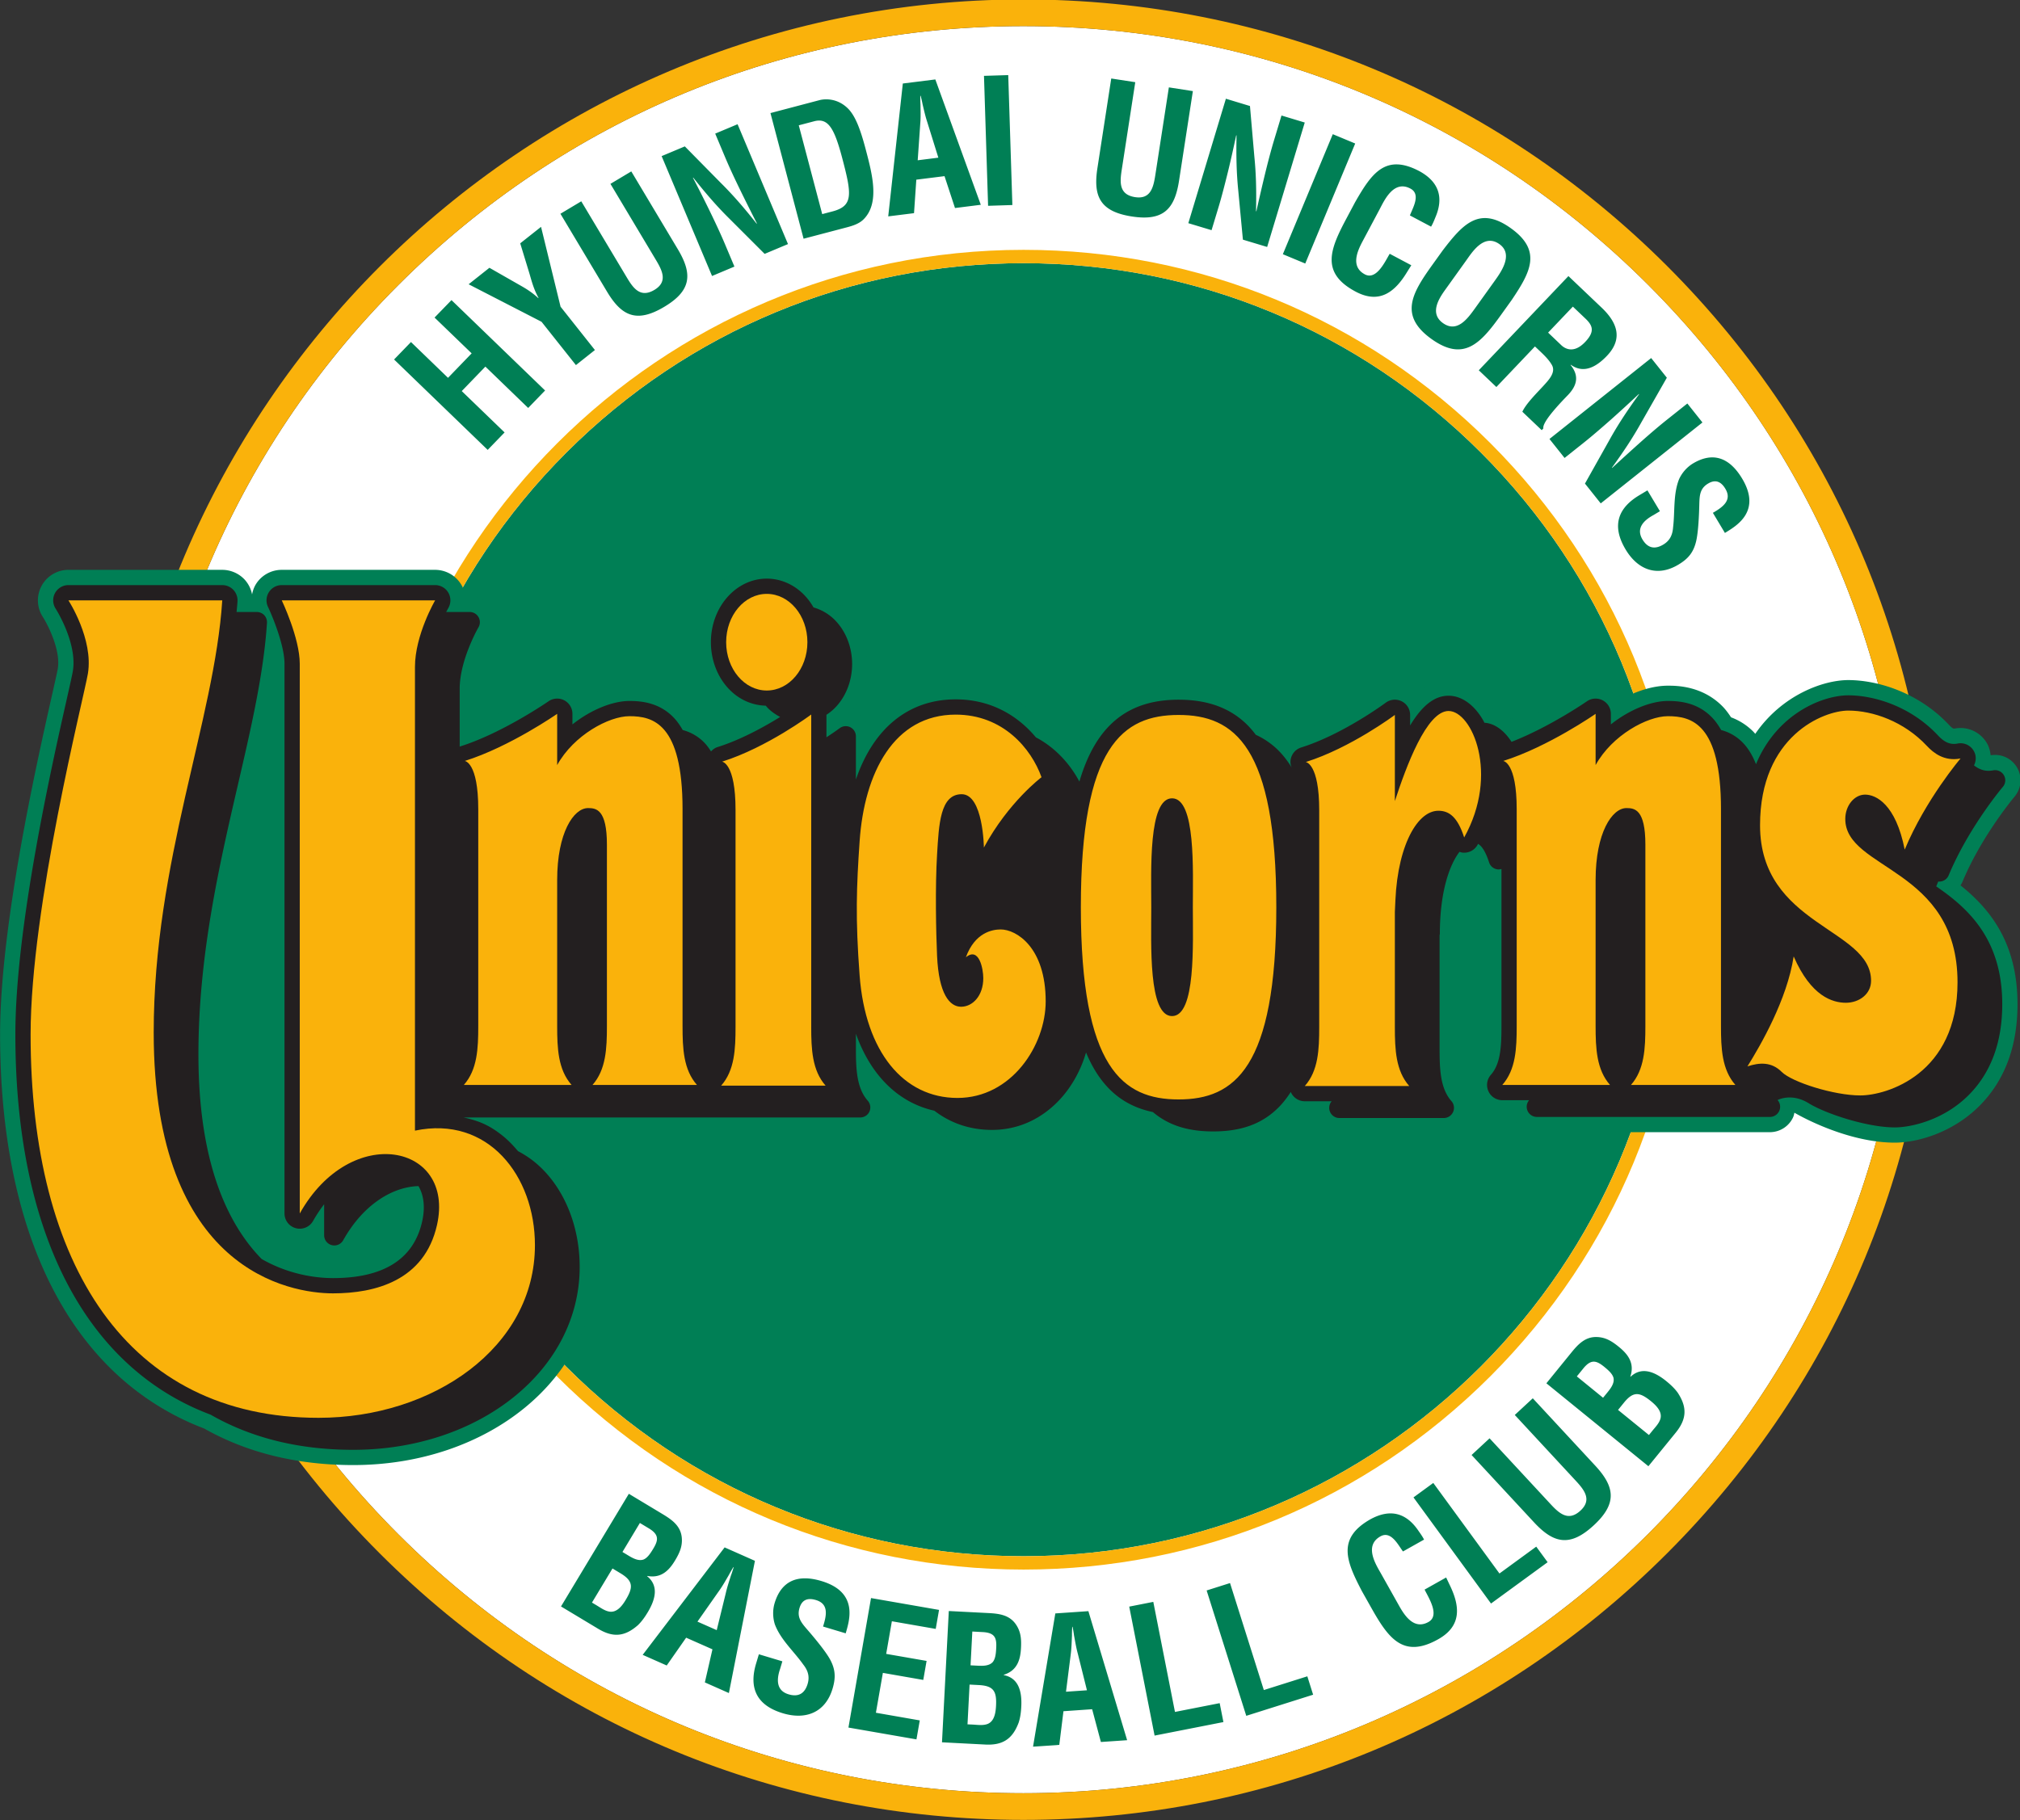 <svg xmlns="http://www.w3.org/2000/svg" width="443.838mm" height="400mm" viewBox="0 0 443.838 400"><rect x="0" y="0" width="443.838" height="400" fill="#333333" stroke="none"/><path d="M402.06-452.17c-31.945-31.948-74.422-49.543-119.599-49.543-45.182 0-87.66 17.595-119.605 49.544-31.948 31.945-49.54 74.419-49.54 119.598 0 45.18 17.592 87.654 49.54 119.605 31.946 31.946 74.423 49.544 119.605 49.544 93.263 0 169.143-75.883 169.143-169.149 0-45.18-17.599-87.653-49.544-119.598z" style="fill:#fff;fill-opacity:1;fill-rule:nonzero;stroke:none;stroke-width:3.322" transform="matrix(1.148 0 0 1.148 -99.406 581.708)"/><path d="M405.675-455.784c-32.92-32.912-76.674-51.035-123.214-51.035-96.082 0-174.251 78.166-174.251 174.248 0 46.546 18.123 90.301 51.035 123.213 32.91 32.916 76.671 51.043 123.216 51.043 46.54 0 90.295-18.127 123.214-51.043 32.905-32.912 51.032-76.667 51.032-123.213 0-46.542-18.127-90.3-51.032-123.213M282.46-163.422c-45.182 0-87.66-17.598-119.605-49.544-31.948-31.951-49.54-74.425-49.54-119.605 0-45.18 17.592-87.653 49.54-119.598 31.946-31.949 74.423-49.544 119.605-49.544 45.177 0 87.654 17.595 119.6 49.544 31.944 31.945 49.543 74.419 49.543 119.598 0 93.266-75.88 169.149-169.143 169.149z" style="fill:#fab20b;fill-opacity:1;fill-rule:nonzero;stroke:none;stroke-width:3.322" transform="matrix(1.148 0 0 1.148 -99.406 581.708)"/><path d="M370.024-420.081c-23.38-23.373-54.456-36.25-87.52-36.25-33.059 0-64.14 12.877-87.514 36.25-23.38 23.38-36.25 54.462-36.25 87.52 0 33.058 12.87 64.14 36.25 87.52 23.373 23.377 54.455 36.251 87.514 36.251 68.25 0 123.774-55.523 123.774-123.77 0-33.06-12.874-64.141-36.254-87.521z" style="fill:#007f55;fill-opacity:1;fill-rule:nonzero;stroke:none;stroke-width:3.322" transform="matrix(1.148 0 0 1.148 -99.406 581.708)"/><path d="M371.834-421.885c-23.866-23.86-55.584-37-89.33-37-69.656 0-126.321 56.668-126.321 126.324 0 33.746 13.14 65.464 36.997 89.324 23.863 23.86 55.584 37 89.324 37 33.746 0 65.464-13.14 89.33-37 23.854-23.86 36.997-55.578 36.997-89.324 0-33.74-13.143-65.464-36.997-89.324m-89.33 213.095c-33.059 0-64.14-12.874-87.514-36.25-23.38-23.38-36.25-54.463-36.25-87.52 0-33.06 12.87-64.141 36.25-87.521 23.373-23.373 54.455-36.25 87.514-36.25 33.064 0 64.14 12.877 87.52 36.25 23.38 23.38 36.254 54.462 36.254 87.52 0 68.248-55.523 123.771-123.774 123.771z" style="fill:#fab20b;fill-opacity:1;fill-rule:nonzero;stroke:none;stroke-width:3.322" transform="matrix(1.148 0 0 1.148 -99.406 581.708)"/><path d="m179.932-420.587-17.916-17.306 3.232-3.342 7.092 6.852 4.523-4.685-7.1-6.852 3.24-3.342 17.915 17.303-3.235 3.345-8.192-7.917-4.523 4.685 8.199 7.917zM186.38-451.955c1.148.649 2.248 1.388 3.23 2.31l.05-.045c-.938-1.713-1.308-3.196-1.73-4.64l-1.772-5.801 3.985-3.154 3.737 15.288 6.574 8.293-3.634 2.884-6.58-8.29-13.955-7.183 3.978-3.156zM203.426-471.516l3.99-2.385 8.907 14.899c2.826 4.73 2.634 7.904-2.58 11.018-5.269 3.15-8.156 1.82-10.979-2.91l-8.91-14.899 3.988-2.384 8.705 14.557c1.223 2.054 2.596 4.02 5.301 2.398 2.59-1.55 1.506-3.686.28-5.736zM223.477-481.136l4.282-1.797 9.65 22.945-4.471 1.875-6.768-6.765c-2.278-2.248-4.364-4.643-6.892-7.829l-.061.027a245.08 245.08 0 0 1 3.208 6.352c1.09 2.242 2.145 4.497 2.914 6.334l1.817 4.315-4.283 1.8-9.649-22.948 4.438-1.862 6.846 6.95c2.22 2.2 4.283 4.535 6.892 7.832l.065-.027a375.074 375.074 0 0 1-3.17-6.336c-1.048-2.151-2.067-4.319-2.93-6.37zM240.393-461.014l-6.34-24.054 9.368-2.47c1.093-.288 3.396-.379 5.37 1.503 1.466 1.395 2.459 3.98 3.503 7.959 1.253 4.746 2.7 10.233-.422 13.354-.843.84-2.043 1.223-3.166 1.521l-8.313 2.187m5.522-5.223c4.01-1.058 3.712-3.245 1.876-10.204-1.5-5.678-2.674-7.77-5.366-7.06l-2.953.775 4.487 17.001zM256.593-465.29l2.794-25.437 6.223-.778 8.701 23.996-4.938.62-2.005-6.104-5.399.676-.438 6.41-4.938.617m5.643-10.74 3.951-.499-2.135-6.856c-.37-1.119-.61-2.229-.882-3.364-.104-.558-.24-1.11-.373-1.629l-.068.01c0 .536.003 1.1.038 1.665.014 1.171.059 2.304-.03 3.484l-.502 7.19zM275.706-467.315l-.785-24.878 4.64-.143.792 24.872zM310.306-489.987l4.594.714-2.648 17.16c-.843 5.447-3.017 7.764-9.02 6.843-6.073-.941-7.442-3.81-6.602-9.254l2.648-17.163 4.597.707-2.589 16.77c-.363 2.363-.568 4.75 2.55 5.234 2.985.461 3.517-1.878 3.88-4.24zM331.862-484.601l4.452 1.343-7.197 23.821-4.64-1.398-.901-9.523c-.318-3.186-.4-6.362-.318-10.428l-.065-.02c-.435 2.018-.97 4.49-1.57 6.943-.597 2.42-1.217 4.835-1.791 6.736l-1.353 4.477-4.448-1.34 7.19-23.824 4.607 1.395.843 9.714c.311 3.108.412 6.223.318 10.422l.065.02a389.417 389.417 0 0 1 1.596-6.898c.565-2.323 1.162-4.64 1.804-6.768zM332.122-458.048l9.558-22.978 4.29 1.785-9.559 22.977zM356.709-455.933l-.76 1.213c-2.342 3.907-5.324 6.27-9.895 3.835-6.742-3.585-4.906-8.098-1.785-13.957l1.668-3.138c3.153-5.506 5.801-9.431 12.368-5.94 3.634 2.005 4.685 4.977 2.985 8.883-.234.587-.474 1.175-.798 1.713l-4.05-2.148c.572-1.499 2.126-4.062.104-5.136-3.225-1.716-5.003 2.262-5.905 3.965l-3.244 6.096c-.967 1.817-2.394 4.854.415 6.353 2.259 1.2 3.926-2.576 4.763-3.935zM362.72-458.775c3.855-5.036 7.006-8.572 13.047-4.244 6.041 4.328 3.698 8.449.168 13.718l-2.07 2.887c-3.867 5.393-7.092 9.04-13.295 4.595-6.204-4.448-3.784-8.676.077-14.068l2.074-2.888m.457 7.56c-1.194 1.67-3.01 4.49-.422 6.346 2.693 1.934 4.711-.824 6.106-2.764l3.712-5.179c1.155-1.622 3.812-5.149 1.006-7.16-2.969-2.126-5.256 1.58-6.379 3.144zM380.374-440.392l-7.384 7.768-3.368-3.206 17.157-18.033 6.372 6.061c2.907 2.77 4.16 5.882 1.006 9.201-1.876 1.973-4.355 3.56-6.911 1.72l-.046.052c1.746 2.16 1.136 4.01-.512 5.74-.708.742-5.016 5.077-4.702 6.384l-.32.338-3.703-3.524c.691-1.54 2.865-3.689 3.988-4.912 1.025-1.129 2.492-2.621 1.654-4.056-.655-1.132-1.664-2.047-2.628-2.962l-.603-.57m2.518-2.648 2.64 2.518c1.175.98 2.732 1.083 4.446-.724 1.927-2.018 1.404-3.157.149-4.393l-2.498-2.378zM409.542-429.47l2.888 3.633-19.467 15.49-3.018-3.79 4.682-8.345c1.548-2.797 3.287-5.457 5.668-8.75l-.04-.05a267.072 267.072 0 0 1-5.242 4.81c-1.869 1.65-3.75 3.276-5.311 4.516l-3.66 2.913-2.89-3.634 19.466-15.492 2.998 3.763-4.834 8.472c-1.515 2.728-3.206 5.347-5.672 8.747l.04.052a475.862 475.862 0 0 1 5.242-4.763c1.785-1.59 3.595-3.154 5.334-4.536zM414.428-408.537c1.927-1.116 3.705-2.414 2.388-4.608-.798-1.34-1.856-1.868-3.303-.999-1.629.974-1.635 2.375-1.687 4.108-.04 1.804-.181 5.181-.603 6.943-.516 2.167-1.545 3.361-3.394 4.47-4.05 2.428-7.76 1.013-10.097-2.89-2.868-4.785-1.214-8.101 2.602-10.386l1.567-.94 2.391 3.99-1.252.75c-2.128 1.158-3.264 2.69-2.09 4.655 1.006 1.681 2.369 1.954 3.991.98 1.253-.752 1.765-1.836 1.87-3.29.376-3.05-.008-6.346 1.154-9.246.574-1.236 1.519-2.304 2.66-2.992 3.648-2.18 6.866-1.323 9.397 2.888 3.809 6.353-1.198 9.12-3.29 10.415zM193.965-199.176l12.984-21.567 6.496 3.91c1.726 1.045 3.348 2.18 3.62 4.335.208 1.732-.395 3.056-1.274 4.522-1.126 1.87-2.638 3.466-5.305 2.96l-.033.051c2.076 1.687 1.797 4.104.117 6.892-.533.892-1.13 1.748-1.876 2.472-2.511 2.21-4.75 2.427-7.624.697l-7.106-4.272m6.794-.224c.83.502 1.642 1.106 2.55 1.223 1.389.168 2.382-1.152 3.037-2.245 1.402-2.33 1.531-3.582-.97-5.088l-1.554-.937-3.93 6.53.867.517m5.717-9.756c.973.59 2.206 1.404 3.322.983.707-.322 1.207-1.036 1.833-2.07.97-1.613 1.113-2.622-.697-3.787l-1.87-1.126-3.337 5.552zM209.597-189.91l15.684-20.57 5.8 2.57-4.983 25.313-4.6-2.038 1.453-6.333-5.035-2.226-3.718 5.321-4.601-2.037m10.486-6.36 3.686 1.63 1.726-7.048c.266-1.17.63-2.255.986-3.38.201-.536.37-1.084.526-1.603l-.059-.027c-.279.467-.574.96-.837 1.467-.597 1.018-1.148 2.02-1.84 2.997l-4.188 5.964zM244.118-195.332c.678-2.144 1.123-4.321-1.35-5.068-1.511-.454-2.66-.133-3.153 1.509-.549 1.83.396 2.887 1.538 4.208 1.2 1.379 3.387 3.997 4.276 5.594 1.083 1.97 1.136 3.562.51 5.652-1.373 4.558-5.104 6.031-9.51 4.71-5.399-1.625-6.418-5.22-5.123-9.528l.529-1.766 4.496 1.35-.421 1.415c-.802 2.316-.604 4.237 1.609 4.9 1.895.57 3.095-.157 3.647-1.99.421-1.411.07-2.57-.844-3.721-1.794-2.538-4.321-4.73-5.431-7.69-.41-1.317-.428-2.758-.046-4.042 1.233-4.114 4.225-5.669 8.975-4.238 7.17 2.155 5.314 7.618 4.633 10.006zM248.978-175.991l4.322-24.791 13.017 2.267-.633 3.637-8.393-1.463-1.09 6.246 7.735 1.346-.636 3.64-7.732-1.35-1.334 7.632 8.397 1.467-.636 3.633zM266.882-173.169l1.304-25.132 7.579.39c2.005.104 3.978.344 5.23 2.122 1 1.427 1.097 2.88 1.006 4.588-.11 2.18-.694 4.295-3.29 5.106l-.007.065c2.631.506 3.523 2.771 3.354 6.022-.051 1.038-.175 2.076-.499 3.063-1.168 3.134-3.05 4.38-6.398 4.205l-8.28-.429m5.892-3.393c.97.055 1.973.207 2.83-.117 1.303-.506 1.55-2.142 1.621-3.413.14-2.713-.337-3.88-3.257-4.033l-1.804-.094-.396 7.611 1.006.046m.454-11.298c1.135.059 2.609.202 3.394-.694.467-.616.584-1.486.642-2.693.1-1.875-.253-2.836-2.394-3.01l-2.18-.118-.338 6.47zM284.311-172.332l4.263-25.508 6.327-.435 7.417 24.704-5.023.344-1.674-6.272-5.49.38-.798 6.443-5.022.344m6.307-10.518 4.01-.276-1.758-7.04c-.318-1.159-.493-2.288-.714-3.45a25.202 25.202 0 0 0-.279-1.66l-.065.006a23.13 23.13 0 0 0-.052 1.688c-.058 1.174-.078 2.32-.227 3.507l-.915 7.225zM307.574-174.453l-4.854-24.691 4.607-.908 4.147 21.07 8.559-1.682.714 3.622zM325.12-178.237l-7.585-23.999 4.477-1.418 6.47 20.482 8.325-2.628 1.11 3.52zM363.376-204.718c.205.422.419.879.62 1.308 2.047 4.123 2.427 7.952-2.142 10.515-6.729 3.78-9.564-.247-12.85-6.1l-1.763-3.13c-2.959-5.688-4.857-10.088 1.697-13.77 3.69-1.996 6.79-1.276 9.185 2.307.37.525.74 1.047 1.026 1.615l-4.037 2.271c-.96-1.304-2.297-4.023-4.315-2.887-3.218 1.81-.805 5.49.15 7.19l3.419 6.086c1.019 1.81 2.826 4.692 5.632 3.108 2.255-1.262-.045-4.743-.746-6.196zM371.964-199.735l-14.84-20.316 3.79-2.768 12.666 17.335 7.04-5.142 2.18 2.981zM376.513-235.833l3.445-3.192 11.927 12.867c3.79 4.082 4.264 7.261-.24 11.434-4.555 4.221-7.683 3.51-11.469-.578l-11.93-12.867 3.442-3.193 11.658 12.576c1.642 1.771 3.413 3.426 5.743 1.259 2.245-2.077.72-3.959-.922-5.734zM402.086-226.021l-19.525-15.876 4.782-5.882c1.272-1.564 2.628-3.017 4.802-2.978 1.74.033 2.969.81 4.296 1.894 1.693 1.376 3.063 3.095 2.187 5.668l.048.042c1.957-1.823 4.312-1.206 6.836.844.811.662 1.57 1.363 2.187 2.213 1.836 2.79 1.732 5.042-.38 7.647l-5.233 6.428m.733-6.752c.617-.756 1.334-1.47 1.574-2.356.36-1.353-.808-2.517-1.794-3.325-2.116-1.713-3.336-2.018-5.179.25l-1.141 1.404 5.911 4.805.63-.778m-8.858-7.031c.72-.886 1.707-1.989 1.44-3.16-.217-.733-.85-1.337-1.787-2.103-1.463-1.18-2.444-1.463-3.852.163l-1.375 1.687 5.022 4.088zM367.565-293.173h8.637c.045.114.051.23.097.34a4.897 4.897 0 0 0 4.438 2.862h44.619a4.895 4.895 0 0 0 4.432-2.861c.126-.28.175-.574.246-.863 4.01 2.29 11.81 5.73 19.22 5.73 4.225 0 10.993-1.84 16.184-7.028 4.841-4.844 7.294-11.398 7.294-19.486 0-11.59-5.13-18.13-10.915-22.738.162-.253.312-.513.428-.798 3.647-8.714 9.844-16.092 9.903-16.167a4.858 4.858 0 0 0 .493-5.603 4.866 4.866 0 0 0-5.052-2.333c-.08-.811-.295-1.61-.72-2.336a5.848 5.848 0 0 0-6.155-2.787c-.175.033-.37.071-1.051-.659-5.937-6.356-13.873-8.62-19.318-8.62-4.789 0-12.699 2.848-17.805 10.29-.137-.148-.266-.317-.416-.46a11.692 11.692 0 0 0-4.218-2.7c-.532-.81-1.083-1.55-1.7-2.163-3.893-3.894-8.786-3.894-10.395-3.894-2.693 0-5.775.919-8.747 2.521a5.82 5.82 0 0 0-2.375-2.31 5.835 5.835 0 0 0-6.041.383c-.059.046-5.646 3.88-11.836 6.606-1.272-1.356-2.72-2.271-4.257-2.712-2.239-3.479-5.38-5.484-8.715-5.484-2.22 0-4.25.837-6.139 2.485a5.812 5.812 0 0 0-7.637-.57c-.071.058-7.82 5.775-15.314 8.13a5.85 5.85 0 0 0-1.798.935 17.752 17.752 0 0 0-4.117-2.888c-.477-.597-.944-1.149-1.411-1.61-3.848-3.847-8.838-5.72-15.259-5.72-9.331 0-15.833 4.092-19.769 12.43-1.66-1.855-3.598-3.426-5.703-4.607-4.432-5.08-10.506-7.89-17.19-7.89-6.729 0-12.491 2.79-16.703 7.877-.46-.94-1.18-1.739-2.157-2.229-.34-.172-.698-.27-1.055-.353 1.928-2.537 3.011-5.772 3.011-9.143 0-4.017-1.525-7.855-4.198-10.526-1.187-1.194-2.638-2.109-4.218-2.725-.519-.779-1.08-1.512-1.706-2.138-2.499-2.502-5.743-3.877-9.13-3.877-7.508 0-13.614 6.768-13.614 15.09 0 4.273 1.635 8.36 4.484 11.213a13.139 13.139 0 0 0 5.43 3.287c-1.95 1.005-4.074 1.96-6.203 2.66-.023-.026-.045-.055-.065-.078a11.812 11.812 0 0 0-4.22-2.7c-.536-.81-1.09-1.55-1.704-2.163-3.893-3.894-8.786-3.894-10.395-3.894-2.693 0-5.776.919-8.754 2.521a5.785 5.785 0 0 0-2.368-2.31 5.836 5.836 0 0 0-6.042.383c-.068.052-6.009 4.134-12.404 6.86v-6.87c0-4.669 3.174-10.25 3.206-10.308a4.87 4.87 0 0 0 .007-4.86 4.877 4.877 0 0 0-4.217-2.443h-.864c-.097-.769-.292-1.528-.694-2.222a5.85 5.85 0 0 0-5.055-2.927h-29.356a5.814 5.814 0 0 0-4.938 2.726c-.383.616-.61 1.291-.746 1.979a5.84 5.84 0 0 0-1.44-2.859 5.878 5.878 0 0 0-4.264-1.846H99.69a5.83 5.83 0 0 0-5.134 3.056 5.818 5.818 0 0 0 .24 5.97c.98 1.545 3.44 6.379 2.856 9.883-.104.623-.597 2.804-1.117 5.11-2.971 13.218-9.928 44.129-9.928 64.93 0 27.99 7.216 50 20.869 63.653a51.46 51.46 0 0 0 18.195 11.784c8.196 4.633 17.78 6.995 28.506 6.995 25.95 0 46.276-16.66 46.276-37.925 0-9.069-3.64-17.44-9.746-22.39-.928-.76-1.96-1.428-3.082-2.057-.39-.448-.772-.863-1.149-1.25h64.74c1.915 0 3.66-1.116 4.44-2.838a4.842 4.842 0 0 0 .34-2.836 21.283 21.283 0 0 0 8.118 4.108c3.591 2.611 7.738 3.948 12.345 3.948 5.483 0 10.506-2.128 14.535-6.155 1.447-1.447 2.732-3.153 3.803-5.01.662.916 1.356 1.776 2.109 2.531 2.44 2.44 5.483 4.082 9.006 4.952 3.4 2.657 7.612 3.97 12.865 3.97 6.142 0 10.911-1.777 14.57-5.437.248-.247.475-.535.715-.804a5.827 5.827 0 0 0 2.264.473h2.083c.04.11.046.227.098.338a4.875 4.875 0 0 0 4.432 2.861h19.992a4.868 4.868 0 0 0 4.432-2.861l.202-.549z" style="fill:#007f55;fill-opacity:1;fill-rule:nonzero;stroke:none;stroke-width:3.322" transform="matrix(1.148 0 0 1.148 -99.406 581.708)"/><path d="M457.56-337.956a1.942 1.942 0 0 0 1.993-1.182c3.848-9.214 10.304-16.858 10.37-16.933.538-.629.619-1.528.2-2.242a1.942 1.942 0 0 0-2.053-.928c-1.34.26-2.512-.048-3.667-.947.444-.872.457-1.92-.055-2.79a2.908 2.908 0 0 0-3.073-1.395c-1.375.266-2.495-.195-3.747-1.531-5.295-5.675-12.349-7.696-17.183-7.696-4.867 0-13.63 3.452-17.663 13.179-.688-1.727-1.544-3.135-2.615-4.205a8.871 8.871 0 0 0-4.056-2.33c-.548-.967-1.161-1.823-1.872-2.53-2.722-2.726-6.05-3.037-8.328-3.037-3.128 0-7.31 1.625-10.908 4.49v-2.024a2.92 2.92 0 0 0-4.588-2.395c-.078.052-7.138 4.925-14.425 7.755-1.44-2.233-3.293-3.544-5.185-3.654-.1-.195-.201-.396-.311-.584-1.71-2.914-4.104-4.588-6.554-4.588-2.635 0-5.01 1.791-7.359 5.691v-2.018a2.912 2.912 0 0 0-1.615-2.609 2.925 2.925 0 0 0-3.057.273c-.077.058-8.163 6.054-16.183 8.572a2.924 2.924 0 0 0-2.031 3.102c.033.253.123.483.208.714-.76-1.227-1.597-2.31-2.518-3.238a14.831 14.831 0 0 0-4.335-3.005 18.66 18.66 0 0 0-1.59-1.856c-3.273-3.27-7.592-4.867-13.195-4.867-9.695 0-15.817 4.893-18.984 15.678-1.72-3.25-4.496-6.45-8.325-8.468-3.361-4.036-8.468-7.274-15.353-7.274-9.052 0-15.762 5.57-19.097 15.353v-8.274a1.94 1.94 0 0 0-3.108-1.557c-.027.02-.98.723-2.531 1.739v-4.309a9.911 9.911 0 0 0 1.57-1.262c2.125-2.125 3.345-5.207 3.345-8.458 0-3.251-1.22-6.334-3.345-8.462a9.313 9.313 0 0 0-4.042-2.369 11.86 11.86 0 0 0-1.882-2.491c-1.953-1.954-4.458-3.024-7.067-3.024-5.898 0-10.693 5.457-10.693 12.17 0 3.507 1.323 6.843 3.627 9.146 1.898 1.901 4.335 2.946 6.865 3.005.146.162.286.33.435.486.7.698 1.499 1.233 2.33 1.675-3.115 1.927-7.56 4.38-11.995 5.768-.497.159-.899.467-1.237.83-.415-.655-.856-1.258-1.365-1.764a8.88 8.88 0 0 0-4.053-2.33c-.551-.967-1.161-1.823-1.869-2.53-2.725-2.726-6.06-3.037-8.332-3.037-3.127 0-7.312 1.625-10.908 4.49v-2.024a2.921 2.921 0 0 0-1.57-2.59 2.913 2.913 0 0 0-3.017.195c-.085.058-8.819 6.093-16.894 8.63-.039.014-.059.04-.098.052v-11.093c0-5.512 3.563-11.703 3.602-11.767a1.957 1.957 0 0 0 0-1.947 1.954 1.954 0 0 0-1.687-.977h-4.497c.24-.467.402-.75.408-.762a2.93 2.93 0 0 0 .007-2.927 2.93 2.93 0 0 0-2.53-1.46h-29.357c-.999 0-1.933.513-2.465 1.363a2.91 2.91 0 0 0-.166 2.816c.88 1.843 3.157 7.398 3.157 10.863v105.254a2.922 2.922 0 0 0 5.47 1.425 26.705 26.705 0 0 1 2.116-3.193v5.944c0 .883.603 1.658 1.453 1.882.86.227 1.759-.16 2.194-.935 3.951-7.047 9.63-10.236 14.405-10.362 1.032 1.742 1.314 4.081.7 6.8-1.615 7.17-7.358 10.81-17.059 10.81-2.848 0-8.189-.518-13.659-3.66-6.557-6.706-12.096-18.47-12.096-39.15 0-18.977 4.004-36.264 7.528-51.513 2.556-11.019 4.964-21.427 5.593-31.122a1.977 1.977 0 0 0-.519-1.46 1.981 1.981 0 0 0-1.427-.613h-3.874c.064-.678.136-1.366.178-2.04a2.94 2.94 0 0 0-.782-2.187 2.94 2.94 0 0 0-2.135-.922H99.69c-1.07 0-2.057.588-2.57 1.532a2.926 2.926 0 0 0 .123 2.981c.04.062 4.186 6.564 3.29 11.956-.116.701-.57 2.726-1.148 5.289-2.953 13.101-9.854 43.794-9.854 64.27 0 27.199 6.92 48.495 20.015 61.59 5.004 5.003 10.805 8.734 17.352 11.194 7.8 4.467 16.923 6.729 27.28 6.729 24.314 0 43.36-15.379 43.36-35.005 0-8.199-3.242-15.72-8.667-20.126a19.183 19.183 0 0 0-3.14-2.05c-.883-1.048-1.818-2.035-2.862-2.881-2.482-2.012-4.552-2.923-7.57-3.563h75.918c.766 0 1.46-.422 1.775-1.116a1.948 1.948 0 0 0-.315-2.09c-2.099-2.38-2.27-5.93-2.27-9.986v-2.835c2.842 7.961 8.097 13.185 15.008 14.73 3.102 2.387 6.827 3.679 11.045 3.679 4.691 0 9-1.83 12.471-5.295 2.577-2.577 4.49-5.97 5.522-9.526 1.21 2.907 2.713 5.236 4.517 7.044 2.242 2.242 4.983 3.672 8.28 4.363 2.965 2.512 6.664 3.706 11.527 3.706 5.409 0 9.38-1.454 12.508-4.581.86-.86 1.635-1.863 2.362-2.985.007.026.007.048.02.078a2.916 2.916 0 0 0 2.66 1.713h5.133a1.938 1.938 0 0 0-.292 2.056 1.935 1.935 0 0 0 1.772 1.149h19.992c.762 0 1.453-.447 1.771-1.149a1.942 1.942 0 0 0-.31-2.082c-2.103-2.388-2.272-5.938-2.272-9.993v-21.771c.013-.097.052-.188.052-.285 0-8.034 1.85-13.2 3.76-15.678.198.065.4.133.613.156a2.932 2.932 0 0 0 2.836-1.486c.034-.065.065-.13.094-.192.62.345 1.366 1.23 2.119 3.543a1.94 1.94 0 0 0 1.655 1.34c.25.027.486-.013.714-.078v30.07c0 3.848-.15 7.216-2.032 9.345a2.913 2.913 0 0 0-.467 3.13 2.916 2.916 0 0 0 2.66 1.72h5.133a1.931 1.931 0 0 0-.292 2.054 1.941 1.941 0 0 0 1.772 1.148h44.618c.763 0 1.454-.45 1.772-1.148a1.938 1.938 0 0 0-.318-2.083s2.64-1.44 5.95.61c3.31 2.038 11.252 4.63 16.495 4.63 2.946 0 9.244-1.301 14.114-6.175 4.276-4.276 6.443-10.138 6.443-17.422 0-12.641-6.755-18.504-12.64-22.546l.39-.932z" style="fill:#231f20;fill-opacity:1;fill-rule:nonzero;stroke:none;stroke-width:3.322" transform="matrix(1.148 0 0 1.148 -99.406 581.708)"/><path d="M217.228-351.788c0-16.466-5.685-17.819-10.169-17.819-3.916 0-10.664 3.624-13.828 9.358v-9.808s-9.07 6.313-17.685 9.02c0 0 2.582.226 2.582 9.25v41.5c0 4.282-.168 8.338-2.758 11.274h20.62c-2.59-2.936-2.759-6.992-2.759-11.274v-27.971c0-9.02 3.148-13.757 5.906-13.757 1.55 0 3.614.227 3.614 6.992v34.736c0 4.282-.169 8.338-2.755 11.274h19.99c-2.59-2.936-2.758-6.992-2.758-11.274v-41.5zM415.979-351.788c0-16.466-5.684-17.819-10.168-17.819-3.92 0-10.668 3.624-13.828 9.358v-9.808s-9.072 6.313-17.683 9.02c0 0 2.58.226 2.58 9.25v41.5c0 4.282-.166 8.338-2.755 11.274h20.616c-2.583-2.936-2.758-6.992-2.758-11.274v-27.971c0-9.02 3.147-13.757 5.902-13.757 1.554 0 3.624.227 3.624 6.992v34.736c0 4.282-.176 8.338-2.758 11.274h19.986c-2.583-2.936-2.758-6.992-2.758-11.274v-41.5zM241.854-369.928s-8.45 6.317-17.066 9.026c0 0 2.582.224 2.582 9.247v41.497c0 4.283-.169 8.345-2.751 11.278h19.986c-2.583-2.933-2.751-6.995-2.751-11.278v-59.77zM233.346-374.522c4.296 0 7.778-4.14 7.778-9.25s-3.482-9.25-7.778-9.25c-4.289 0-7.773 4.14-7.773 9.25s3.484 9.25 7.773 9.25zM278.12-328.781c-1.609 0-4.944.594-6.664 5.327 2.524-2.07 3.33 2.22 3.33 3.997 0 3.4-2.064 5.474-4.251 5.474-2.18 0-4.263-2.417-4.594-9.73-.202-4.438-.377-13.316 0-19.415.35-5.753.574-11.544 4.71-11.544 4.134 0 4.251 10.21 4.251 10.21 4.71-8.73 11.031-13.461 11.031-13.461-1.96-5.477-7.355-11.985-16.43-11.985-11.833 0-17.491 11.18-18.383 24.223-.604 8.806-.831 14.723 0 25.745 1.103 14.58 8.39 23.416 18.727 23.416s16.884-10.058 16.884-18.494c0-10.356-5.626-13.763-8.61-13.763zM312.165-369.843c-10.661 0-18.705 5.957-18.705 36.805 0 30.842 8.044 36.8 18.705 36.8 10.664 0 18.705-5.958 18.705-36.8 0-30.848-8.04-36.805-18.705-36.805m-1.25 57.648c-4.574 0-3.977-13.825-3.977-20.843 0-7.02-.597-20.849 3.978-20.849 4.568 0 3.978 13.828 3.978 20.849 0 7.018.59 20.843-3.978 20.843zM363.84-370.603c-4.205 0-8.105 10.603-10.279 17.251v-16.498s-8.442 6.314-17.059 9.02c0 0 2.58.227 2.58 9.25v41.5c0 4.283-.166 8.339-2.755 11.272h19.986c-2.583-2.933-2.752-6.989-2.752-11.272v-24.184l.053 2.122c0-11.758 3.97-19.363 8.276-19.363 2.067 0 3.676 1.2 4.938 5.113 6.778-12.18 1.49-24.21-2.988-24.21zM439.768-349.929c0-2.556 1.726-4.665 3.796-4.665 2.066 0 5.86 1.807 7.579 10.528 4.023-9.623 10.687-17.446 10.687-17.446-3.102.604-5.171-1.05-6.437-2.4-4.373-4.686-10.337-6.768-15.048-6.768-4.71 0-16.89 4.814-16.89 21.952 0 19.246 21.25 19.7 21.25 29.771 0 2.557-2.29 4.212-4.82 4.212-2.531 0-6.661-1.204-9.994-8.87-1.265 8.266-6.32 16.987-8.85 21.05 2.297-.753 4.6-.903 6.553 1.05 1.947 1.954 9.993 4.51 15.048 4.51s18.61-4.062 18.61-21.653c0-21.952-21.484-21.498-21.484-31.27z" style="fill:#fab20b;fill-opacity:1;fill-rule:nonzero;stroke:none;stroke-width:3.322" transform="matrix(1.148 0 0 1.148 -99.406 581.708)"/><path d="M166.013-290.263v-88.775c0-6.126 3.861-12.745 3.861-12.745h-29.356s3.446 7.22 3.446 12.122v105.254c9.792-17.458 29.758-13.292 26.267 2.203-2.394 10.649-11.823 13.089-19.908 13.089-8.208 0-34.314-4.325-34.314-49.907 0-32.834 11.635-59.787 13.121-82.76H99.69s4.824 7.41 3.724 14.029c-.74 4.412-10.966 44.572-10.966 69.078 0 44.132 18.545 73.387 55.12 73.387 21.872 0 41.407-13.451 41.407-33.055 0-13.286-9.004-24.859-22.962-21.92z" style="fill:#fab20b;fill-opacity:1;fill-rule:nonzero;stroke:none;stroke-width:3.322" transform="matrix(1.148 0 0 1.148 -99.406 581.708)"/></svg>